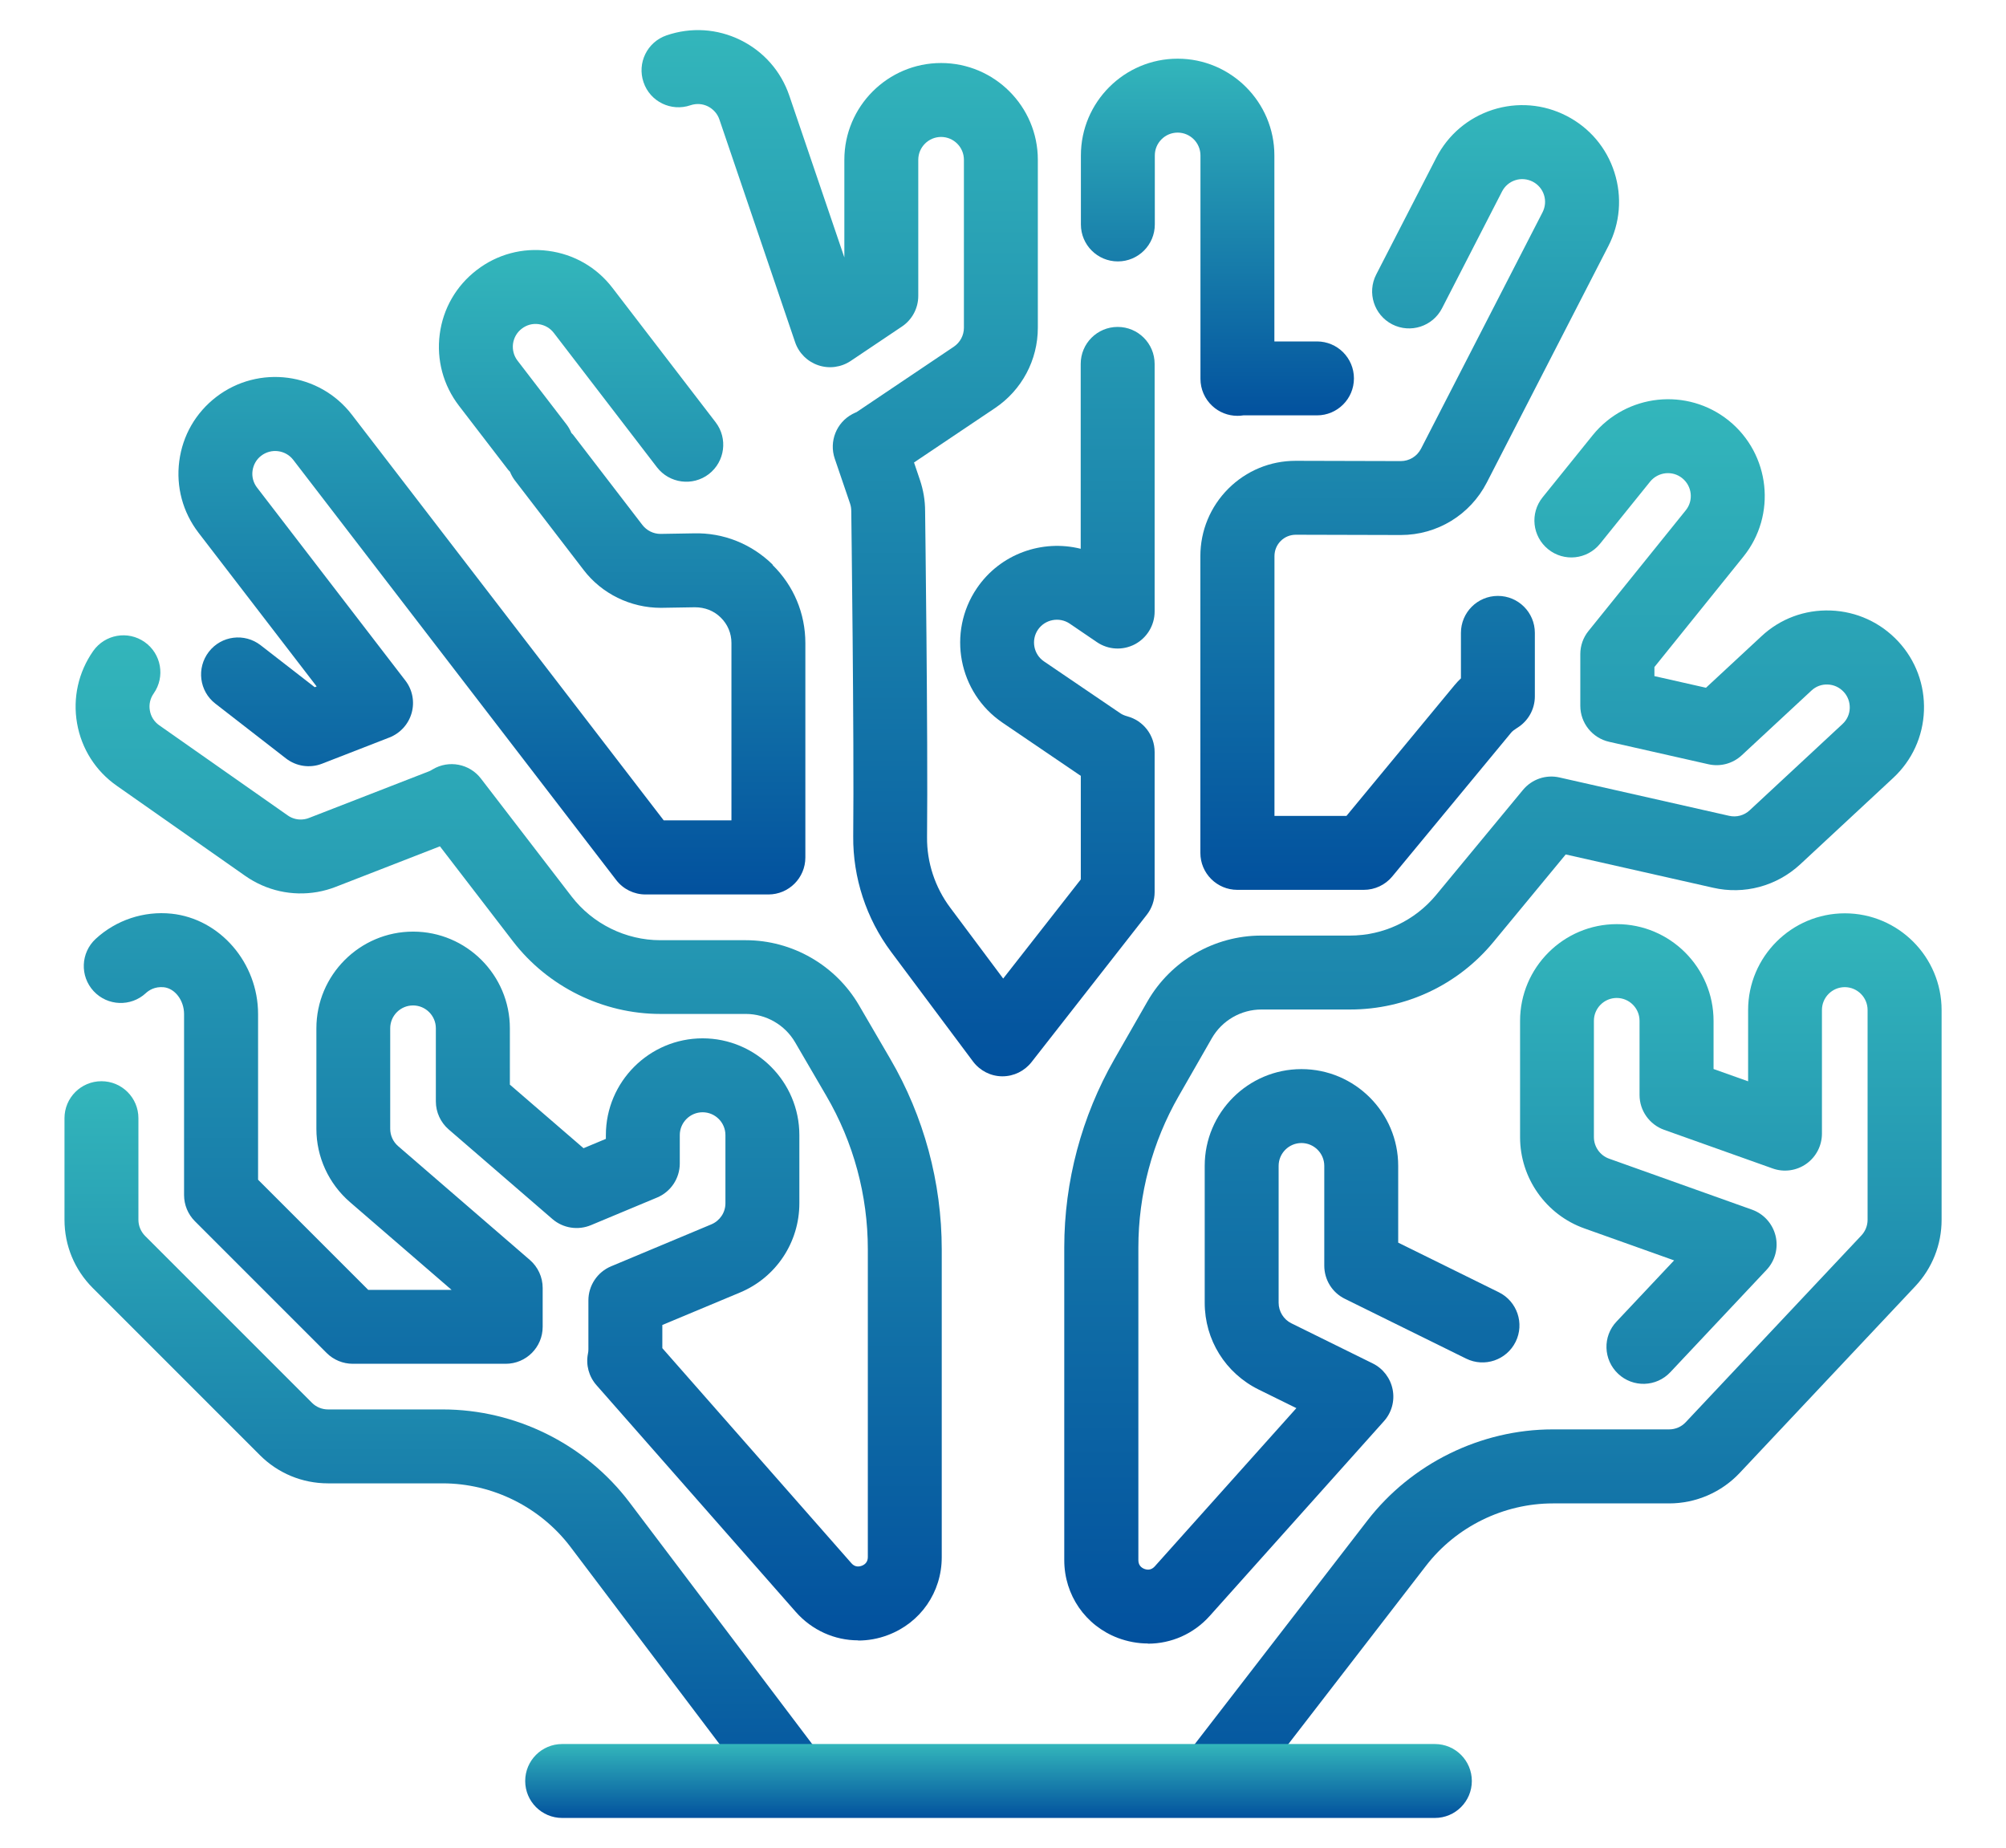 <?xml version="1.0" encoding="UTF-8"?><svg id="Livello_1" xmlns="http://www.w3.org/2000/svg" xmlns:xlink="http://www.w3.org/1999/xlink" viewBox="0 0 217.1 200"><defs><style>.cls-1{fill:url(#Sfumatura_senza_nome_20-2);}.cls-2{fill:url(#Sfumatura_senza_nome_20-3);}.cls-3{fill:url(#Sfumatura_senza_nome_20-4);}.cls-4{fill:url(#Sfumatura_senza_nome_20-5);}.cls-5{fill:url(#Sfumatura_senza_nome_20-6);}.cls-6{fill:url(#Sfumatura_senza_nome_20-7);}.cls-7{fill:url(#Sfumatura_senza_nome_20-8);}.cls-8{fill:url(#Sfumatura_senza_nome_20-9);}.cls-9{fill:url(#Sfumatura_senza_nome_20);}</style><linearGradient id="Sfumatura_senza_nome_20" x1="131.75" y1="45" x2="131.75" y2="6.34" gradientUnits="userSpaceOnUse"><stop offset="0" stop-color="#02519e"/><stop offset="1" stop-color="#33b6bb"/></linearGradient><linearGradient id="Sfumatura_senza_nome_20-2" x1="152.57" y1="96.3" x2="152.57" y2="11.36" xlink:href="#Sfumatura_senza_nome_20"/><linearGradient id="Sfumatura_senza_nome_20-3" x1="161.7" y1="177.86" x2="161.7" y2="43.2" xlink:href="#Sfumatura_senza_nome_20"/><linearGradient id="Sfumatura_senza_nome_20-4" x1="168.78" y1="196.53" x2="168.78" y2="98.83" xlink:href="#Sfumatura_senza_nome_20"/><linearGradient id="Sfumatura_senza_nome_20-5" x1="97.21" y1="116.48" x2="97.21" y2="3.25" xlink:href="#Sfumatura_senza_nome_20"/><linearGradient id="Sfumatura_senza_nome_20-6" x1="55.04" y1="177.52" x2="55.04" y2="68.73" xlink:href="#Sfumatura_senza_nome_20"/><linearGradient id="Sfumatura_senza_nome_20-7" x1="48.37" y1="196.57" x2="48.37" y2="117.02" xlink:href="#Sfumatura_senza_nome_20"/><linearGradient id="Sfumatura_senza_nome_20-8" x1="53.26" y1="96.78" x2="53.26" y2="27.07" xlink:href="#Sfumatura_senza_nome_20"/><linearGradient id="Sfumatura_senza_nome_20-9" x1="108.07" y1="196.74" x2="108.07" y2="188.74" xlink:href="#Sfumatura_senza_nome_20"/></defs><path class="cls-9" d="m133.92,45c-1.01,0-1.98-.38-2.72-1.07-.82-.76-1.28-1.82-1.28-2.93v-24.18c0-1.36-1.11-2.47-2.47-2.47s-2.47,1.11-2.47,2.47v7.47c0,2.21-1.79,4-4,4s-4-1.79-4-4v-7.47c0-5.77,4.7-10.47,10.47-10.47s10.47,4.7,10.47,10.47v20.13h4.61c2.21,0,4,1.79,4,4s-1.79,4-4,4h-7.97c-.12.02-.23.03-.34.04-.1,0-.2.01-.3.01Z"/><path class="cls-1" d="m147.59,96.3h-13.68c-2.21,0-4-1.79-4-4v-32.11c0-2.76,1.08-5.36,3.03-7.31,1.95-1.94,4.53-3.01,7.28-3.01h.03l11.35.03c.92,0,1.76-.51,2.19-1.34l13.15-25.58c.3-.59.36-1.26.16-1.88-.2-.63-.64-1.14-1.22-1.44-.59-.3-1.26-.36-1.88-.16-.63.2-1.14.64-1.44,1.22l-6.5,12.65c-1.01,1.96-3.42,2.74-5.39,1.73-1.96-1.01-2.74-3.42-1.73-5.39l6.5-12.64c1.28-2.49,3.45-4.33,6.11-5.19,2.66-.85,5.5-.62,7.99.66,2.49,1.28,4.33,3.45,5.18,6.11.85,2.66.62,5.5-.66,7.99l-13.15,25.58c-1.8,3.5-5.37,5.68-9.31,5.68l-11.36-.03h0c-.62,0-1.2.24-1.63.67-.44.44-.68,1.02-.68,1.65v28.11h7.79l11.68-14.13c.22-.27.46-.52.71-.76v-4.92c0-2.21,1.79-4,4-4s4,1.79,4,4v6.87c0,1.39-.72,2.68-1.91,3.41-.29.18-.51.35-.64.5l-12.88,15.58c-.76.92-1.89,1.45-3.08,1.45Z"/><path class="cls-2" d="m124.23,177.86c-1.08,0-2.18-.2-3.25-.6-3.52-1.34-5.8-4.65-5.8-8.42v-33.84c0-7.14,1.88-14.18,5.42-20.37l3.58-6.25c2.52-4.4,7.24-7.13,12.31-7.13h9.6c3.62,0,7.02-1.6,9.33-4.39l9.4-11.37c.96-1.16,2.49-1.69,3.96-1.35l18.36,4.15c.8.18,1.62-.04,2.22-.6l10.04-9.33c.49-.45.77-1.06.79-1.72.02-.66-.21-1.29-.66-1.77-.46-.49-1.07-.77-1.73-.79-.66-.03-1.28.21-1.75.65l-7.55,7.01c-.97.9-2.31,1.26-3.6.97l-10.75-2.43c-1.82-.41-3.12-2.03-3.12-3.9v-5.59c0-.91.31-1.8.89-2.51l10.52-13.05c.86-1.06.69-2.62-.38-3.48-1.06-.86-2.62-.68-3.48.38l-5.41,6.71c-1.39,1.72-3.9,1.99-5.62.6-1.72-1.39-1.99-3.9-.6-5.62l5.42-6.72c3.64-4.5,10.24-5.2,14.73-1.58,4.49,3.63,5.2,10.23,1.58,14.72l-9.63,11.95v.98l5.58,1.26,6-5.57c2.03-1.9,4.69-2.89,7.49-2.79,2.8.1,5.4,1.29,7.31,3.34,1.9,2.04,2.89,4.71,2.79,7.5-.1,2.8-1.29,5.39-3.34,7.29l-10.04,9.33c-2.55,2.37-6.08,3.32-9.45,2.54l-15.94-3.6-7.83,9.48c-3.83,4.64-9.48,7.3-15.5,7.3h-9.6c-2.21,0-4.27,1.19-5.37,3.11l-3.58,6.25c-2.86,4.98-4.37,10.65-4.37,16.39v33.84c0,.46.22.78.65.95.43.16.81.07,1.12-.27l15.33-17.13-4.08-2.01c-3.6-1.78-5.84-5.38-5.84-9.39v-14.82c0-5.77,4.7-10.47,10.47-10.47s10.47,4.7,10.47,10.47v8.31l10.89,5.37c1.98.98,2.8,3.38,1.82,5.36s-3.37,2.8-5.36,1.82l-13.12-6.47c-1.37-.67-2.23-2.06-2.23-3.59v-10.8c0-1.36-1.11-2.47-2.47-2.47s-2.47,1.11-2.47,2.47v14.82c0,.93.54,1.81,1.38,2.22l8.8,4.34c1.12.55,1.92,1.6,2.16,2.83.24,1.23-.11,2.5-.95,3.43l-18.84,21.06c-1.75,1.96-4.18,3.01-6.69,3.01Z"/><path class="cls-3" d="m131.43,196.53c-.85,0-1.71-.27-2.44-.83-1.75-1.35-2.07-3.86-.72-5.61l19.72-25.54c4.77-6.17,12.27-9.86,20.06-9.86h12.59c.68,0,1.34-.28,1.8-.78l19.01-20.21c.43-.46.67-1.06.67-1.69v-22.71c0-1.36-1.11-2.47-2.47-2.47s-2.47,1.11-2.47,2.47v13.38c0,1.3-.63,2.52-1.69,3.27-1.06.75-2.43.94-3.65.5l-11.74-4.18c-1.59-.57-2.66-2.08-2.66-3.77v-8.03c0-1.36-1.11-2.47-2.47-2.47s-2.47,1.11-2.47,2.47v12.59c0,1.04.66,1.98,1.64,2.33l15.47,5.52c1.27.45,2.23,1.52,2.55,2.83.32,1.31-.05,2.7-.97,3.68l-10.42,11.08c-1.51,1.61-4.04,1.69-5.65.17s-1.69-4.05-.17-5.65l6.23-6.62-9.71-3.46c-4.16-1.48-6.96-5.45-6.96-9.87v-12.59c0-5.77,4.7-10.47,10.47-10.47s10.47,4.7,10.47,10.47v5.21l3.74,1.33v-7.71c0-5.77,4.7-10.47,10.47-10.47s10.47,4.7,10.47,10.47v22.71c0,2.67-1.01,5.22-2.84,7.17l-19.01,20.21c-1.97,2.1-4.75,3.3-7.63,3.3h-12.59c-5.34,0-10.47,2.52-13.73,6.75l-19.72,25.54c-.79,1.02-1.97,1.56-3.17,1.56Z"/><path class="cls-4" d="m108.5,116.48h-.04c-1.25-.01-2.41-.61-3.16-1.61l-8.86-11.86c-2.69-3.6-4.14-8.04-4.1-12.5.11-10.87-.21-34.91-.21-35.15,0-.32-.04-.59-.13-.86l-1.66-4.87c-.63-1.86.18-3.9,1.91-4.82.15-.08.3-.15.45-.21l10.53-7.08c.68-.46,1.09-1.23,1.09-2.05v-18.18c0-1.36-1.11-2.47-2.47-2.47s-2.47,1.11-2.47,2.47v14.73c0,1.33-.66,2.58-1.77,3.32l-5.54,3.72c-1.03.69-2.33.87-3.51.47-1.18-.4-2.11-1.32-2.51-2.5l-8.19-24.09c-.21-.63-.66-1.13-1.25-1.43-.59-.29-1.25-.33-1.88-.12-2.09.72-4.37-.39-5.08-2.48-.72-2.09.39-4.36,2.48-5.08,2.65-.91,5.49-.73,8,.5,2.52,1.24,4.4,3.38,5.3,6.04l5.95,17.49v-10.57c0-5.77,4.7-10.47,10.47-10.47s10.47,4.7,10.47,10.47v18.18c0,3.49-1.73,6.74-4.63,8.69l-8.77,5.89.64,1.89c.37,1.1.56,2.23.56,3.37,0,.19.32,24.32.21,35.29-.03,2.72.86,5.43,2.51,7.63l5.73,7.67,8.4-10.73v-11.21c-.07-.04-.13-.08-.2-.13l-8.27-5.62c-4.78-3.25-6.02-9.77-2.78-14.55,2.54-3.74,7.09-5.31,11.24-4.27v-20.01c0-2.21,1.79-4,4-4s4,1.79,4,4v26.8c0,1.48-.82,2.84-2.13,3.54-1.31.69-2.89.61-4.12-.23l-2.94-2c-1.12-.76-2.67-.47-3.44.66-.76,1.12-.47,2.67.66,3.43l8.27,5.62c.19.13.43.23.74.32,1.75.47,2.96,2.05,2.96,3.86v15.16c0,.89-.3,1.76-.85,2.46l-12.47,15.94c-.76.97-1.92,1.54-3.15,1.54Z"/><path class="cls-5" d="m92.87,177.52c-2.53,0-4.98-1.08-6.74-3.07l-21.58-24.55c-.82-.93-1.16-2.19-.92-3.4.04-.18.05-.33.05-.48v-5.29c0-1.61.97-3.07,2.46-3.69l10.85-4.54c.92-.39,1.52-1.28,1.52-2.28v-7.38c0-1.36-1.11-2.47-2.47-2.47s-2.47,1.11-2.47,2.47v3.07c0,1.61-.97,3.07-2.46,3.69l-7.16,2.99c-1.4.58-3.01.33-4.16-.66l-11.23-9.7c-.88-.76-1.39-1.87-1.39-3.03v-7.92c0-1.36-1.11-2.47-2.47-2.47s-2.47,1.11-2.47,2.47v10.88c0,.72.31,1.4.85,1.87l14.26,12.32c.88.76,1.39,1.87,1.39,3.03v4.21c0,2.21-1.79,4-4,4h-16.55c-1.06,0-2.08-.42-2.83-1.17l-14.26-14.26c-.75-.75-1.17-1.77-1.17-2.83v-19.59c0-1.47-.98-2.77-2.19-2.9-1-.1-1.65.36-1.95.64-1.62,1.5-4.15,1.4-5.65-.22-1.5-1.62-1.4-4.15.22-5.65,2.21-2.04,5.21-3.04,8.21-2.73,5.25.55,9.37,5.32,9.37,10.86v17.93s11.92,11.92,11.92,11.92h9.02l-11-9.5c-2.3-1.99-3.63-4.88-3.63-7.92v-10.88c0-5.77,4.7-10.47,10.47-10.47s10.47,4.7,10.47,10.47v6.09l7.97,6.88,2.42-1.01v-.41c0-5.77,4.7-10.47,10.47-10.47s10.47,4.7,10.47,10.47v7.38c0,4.23-2.52,8.03-6.43,9.66l-8.4,3.51v2.51l20.46,23.27c.31.35.68.44,1.12.28.43-.16.66-.48.66-.95v-33.3c0-5.84-1.55-11.58-4.5-16.62l-3.37-5.78c-1.1-1.89-3.15-3.07-5.34-3.07h-9.25c-6.2,0-12.16-2.94-15.94-7.85l-7.91-10.29-11.26,4.38c-.64.25-1.31.44-1.99.56-2.75.48-5.53-.14-7.82-1.74l-13.9-9.75c-2.29-1.6-3.82-4.01-4.3-6.76-.48-2.75.14-5.53,1.74-7.82,1.27-1.81,3.76-2.25,5.57-.98,1.81,1.27,2.25,3.76.98,5.57-.38.54-.53,1.2-.41,1.85.11.65.47,1.21,1.01,1.59l13.9,9.75c.53.38,1.2.53,1.85.41.16-.03.31-.07.46-.13l13.02-5.06c.06-.02.19-.09.37-.2,1.74-1.04,3.99-.61,5.22,1l9.81,12.76c2.28,2.96,5.86,4.73,9.6,4.73h9.25c5.03,0,9.72,2.7,12.25,7.03l3.37,5.78c3.66,6.26,5.59,13.4,5.59,20.66v33.3c0,3.79-2.29,7.1-5.83,8.43-1.05.4-2.14.59-3.21.59Z"/><path class="cls-6" d="m85.77,196.57c-1.21,0-2.41-.55-3.19-1.59l-20.83-27.56c-3.26-4.31-8.43-6.89-13.84-6.89h-12.4c-2.8,0-5.43-1.09-7.4-3.07l-18.06-18.06c-1.98-1.98-3.07-4.6-3.07-7.4v-10.99c0-2.21,1.79-4,4-4s4,1.79,4,4v10.99c0,.66.26,1.28.72,1.75l18.06,18.06c.47.47,1.09.72,1.75.72h12.4c7.9,0,15.46,3.76,20.22,10.06l20.83,27.56c1.33,1.76.98,4.27-.78,5.6-.72.55-1.57.81-2.41.81Z"/><path class="cls-7" d="m83.63,61.11c-2.3-2.25-5.34-3.48-8.56-3.39-2,.04-3.59.06-3.59.06-.76,0-1.49-.36-1.96-.97l-7.48-9.74c-.06-.08-.13-.14-.2-.21-.13-.31-.29-.61-.5-.89l-5.33-6.94c-.4-.52-.57-1.17-.49-1.82.09-.65.42-1.24.95-1.64.52-.4,1.15-.58,1.82-.49.66.09,1.24.42,1.64.94l11.17,14.55c1.35,1.75,3.86,2.08,5.61.74,1.75-1.35,2.08-3.86.74-5.61l-11.17-14.55c-1.7-2.22-4.17-3.64-6.94-4-2.78-.37-5.53.37-7.74,2.07-2.22,1.7-3.65,4.17-4.01,6.95-.36,2.78.38,5.52,2.08,7.74l5.33,6.94c.06.07.13.13.19.2.13.31.29.62.5.9l7.47,9.73c1.96,2.57,5.07,4.1,8.36,4.1h0s1.64-.02,3.69-.06c1.06,0,2.04.37,2.79,1.11.75.73,1.16,1.71,1.16,2.75v19.2h-7.33l-33.75-43.9c-3.51-4.57-10.09-5.44-14.68-1.92-2.22,1.71-3.64,4.17-4,6.95-.36,2.78.38,5.52,2.08,7.74l12.79,16.64-.21.08-5.85-4.54c-1.75-1.36-4.26-1.04-5.61.71-1.35,1.75-1.04,4.26.71,5.61l7.64,5.93c1.11.86,2.59,1.08,3.9.57l7.3-2.84c1.17-.46,2.06-1.44,2.4-2.65.34-1.21.09-2.52-.68-3.51l-16.05-20.88c-.4-.52-.58-1.17-.49-1.82.09-.65.42-1.24.94-1.63,1.08-.83,2.64-.63,3.47.45l34.95,45.47c.76.99,1.93,1.56,3.17,1.56h13.3c2.21,0,4-1.79,4-4v-23.2c0-3.21-1.26-6.22-3.56-8.47Z"/><path class="cls-8" d="m155.29,196.74H60.84c-2.21,0-4-1.79-4-4s1.79-4,4-4h94.45c2.21,0,4,1.79,4,4s-1.79,4-4,4Z"/></svg>